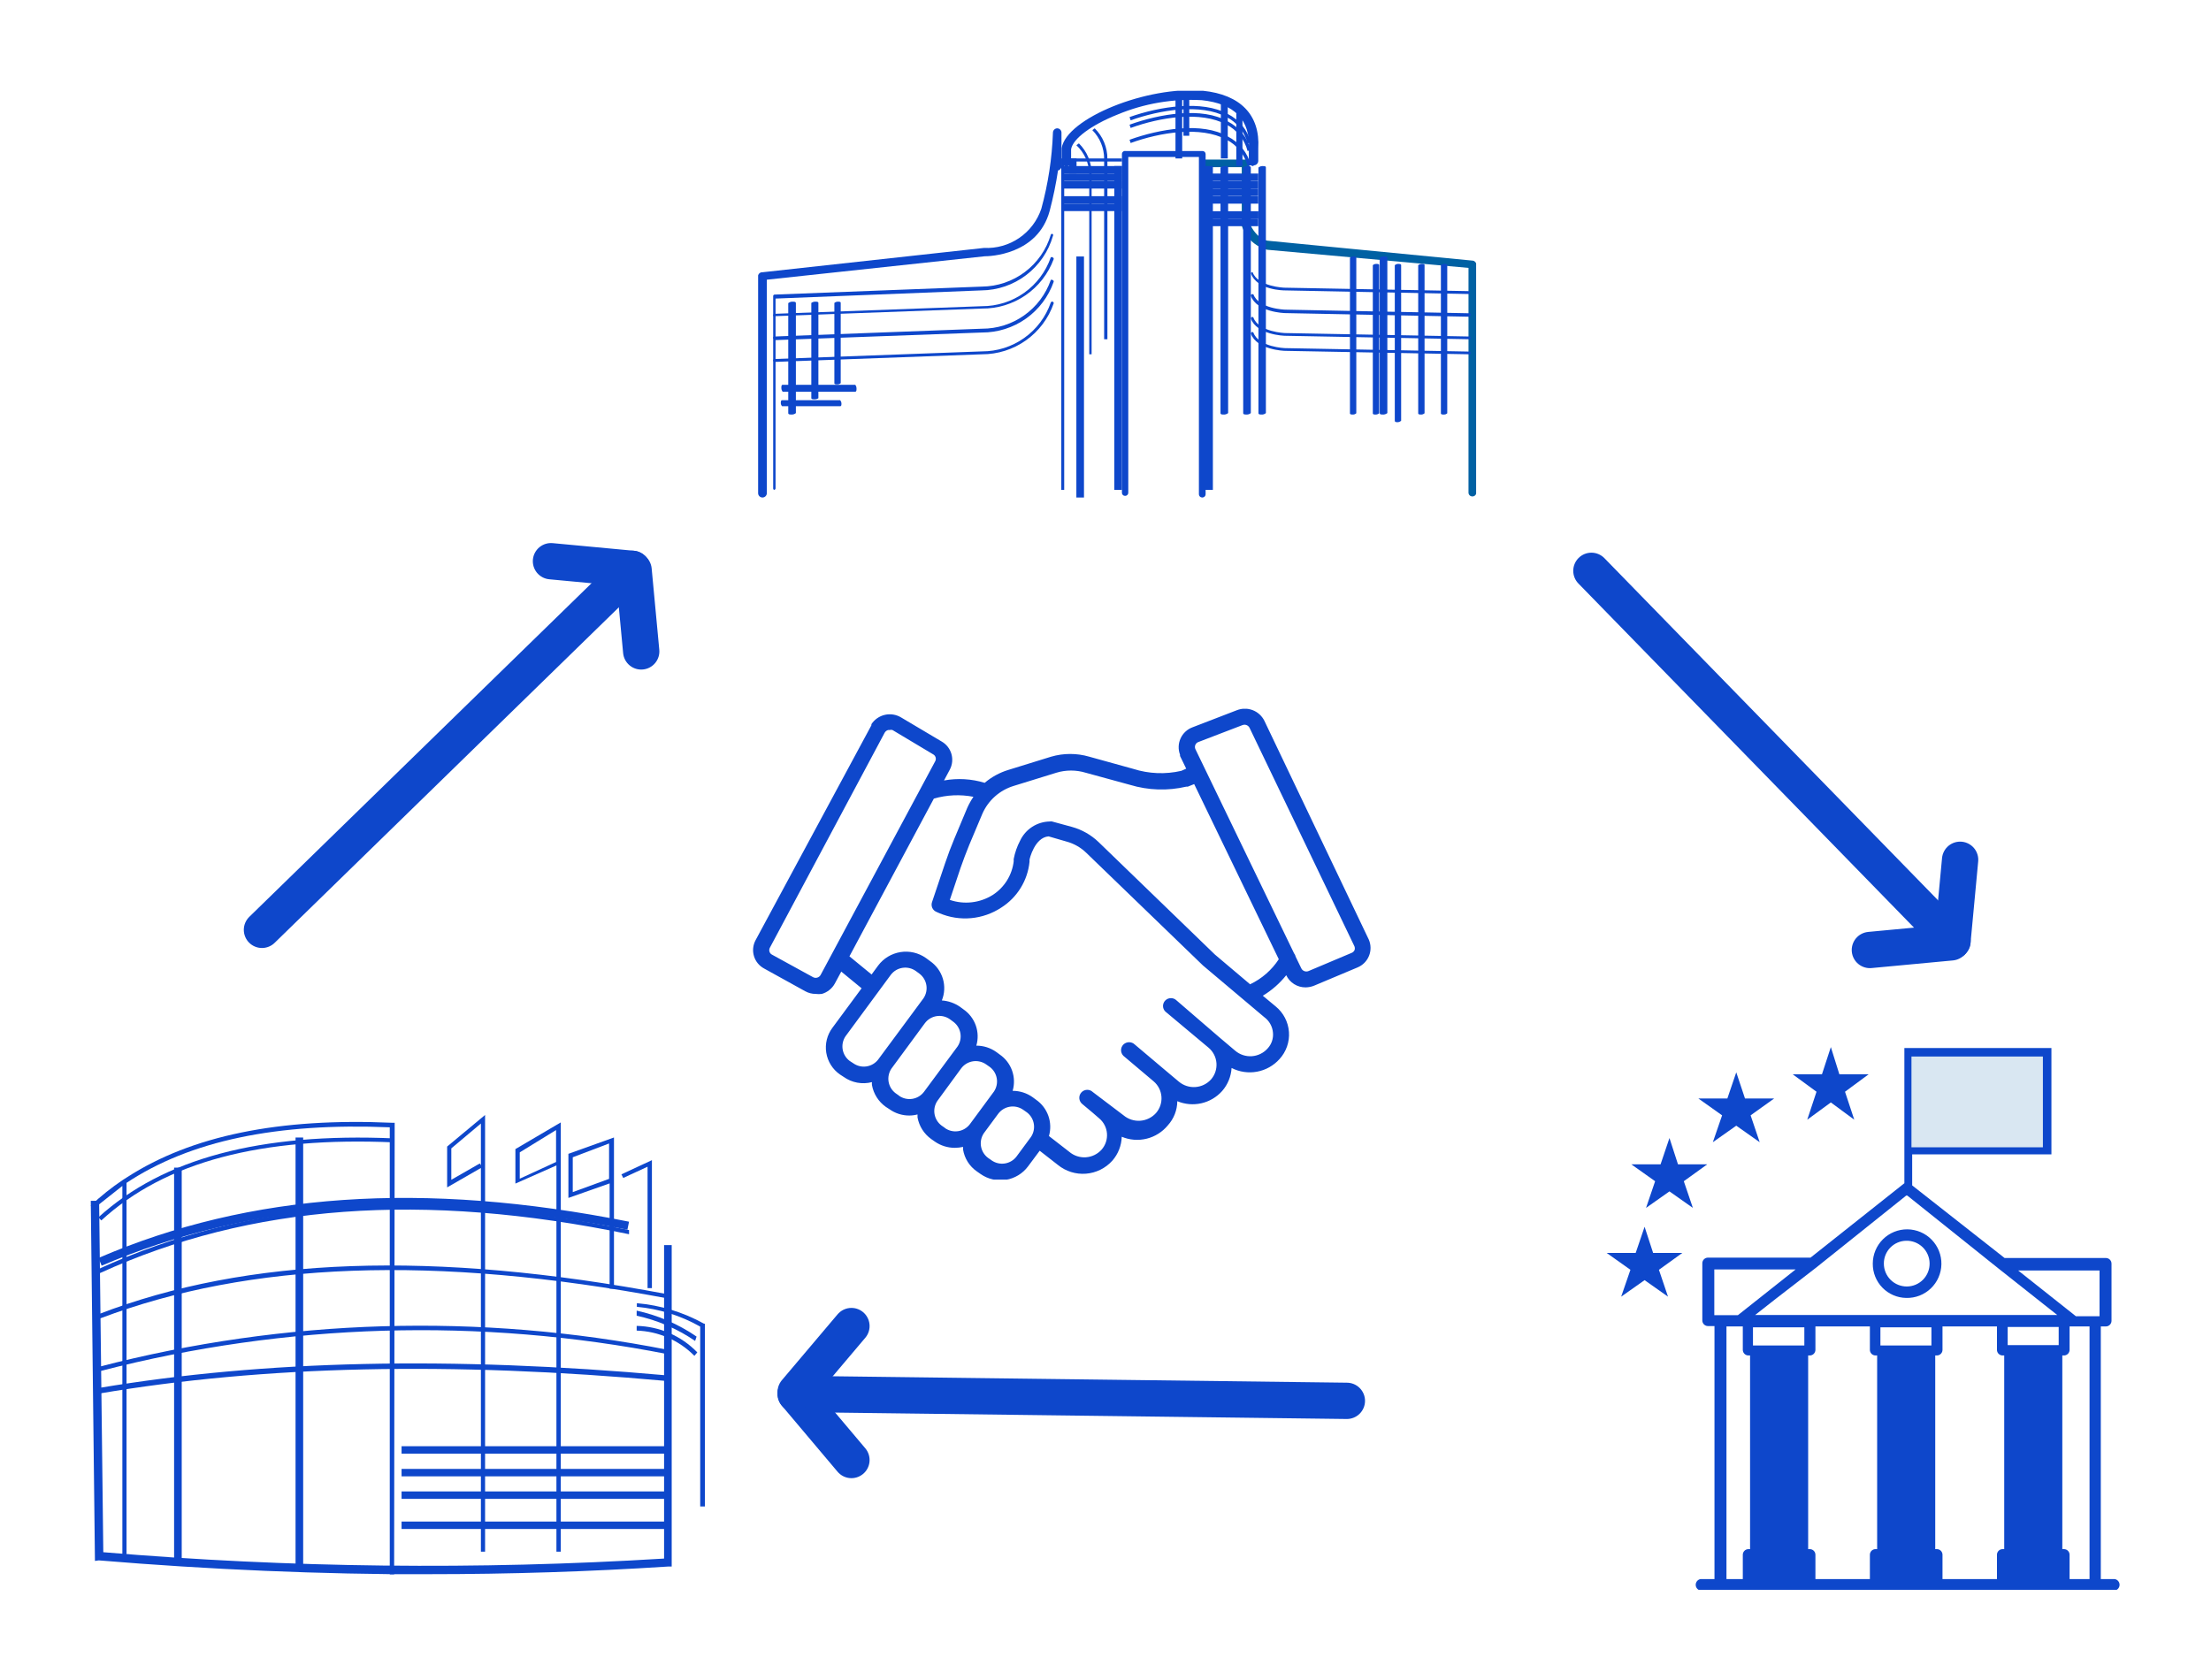<svg xmlns="http://www.w3.org/2000/svg" xmlns:xlink="http://www.w3.org/1999/xlink" viewBox="0 0 121.79 92.58"><defs><style>.cls-1,.cls-2,.cls-92{fill:none;}.cls-2{clip-rule:evenodd;}.cls-3{clip-path:url(#clip-path);}.cls-4{isolation:isolate;}.cls-5{clip-path:url(#clip-path-2);}.cls-6{clip-path:url(#clip-path-3);}.cls-7{fill:#0061a3;}.cls-8{clip-path:url(#clip-path-5);}.cls-9{clip-path:url(#clip-path-6);}.cls-10{fill:#0e47cb;}.cls-11{clip-path:url(#clip-path-7);}.cls-12{clip-path:url(#clip-path-9);}.cls-13{clip-path:url(#clip-path-10);}.cls-14{clip-path:url(#clip-path-11);}.cls-15{clip-path:url(#clip-path-12);}.cls-16{clip-path:url(#clip-path-13);}.cls-17{clip-path:url(#clip-path-14);}.cls-18{clip-path:url(#clip-path-15);}.cls-19{clip-path:url(#clip-path-16);}.cls-20{clip-path:url(#clip-path-18);}.cls-21{clip-path:url(#clip-path-20);}.cls-22{clip-path:url(#clip-path-22);}.cls-23{clip-path:url(#clip-path-24);}.cls-24{clip-path:url(#clip-path-26);}.cls-25{clip-path:url(#clip-path-28);}.cls-26{clip-path:url(#clip-path-30);}.cls-27{clip-path:url(#clip-path-32);}.cls-28{clip-path:url(#clip-path-34);}.cls-29{clip-path:url(#clip-path-36);}.cls-30{clip-path:url(#clip-path-38);}.cls-31{clip-path:url(#clip-path-40);}.cls-32{clip-path:url(#clip-path-41);}.cls-33{clip-path:url(#clip-path-42);}.cls-34{clip-path:url(#clip-path-43);}.cls-35{clip-path:url(#clip-path-44);}.cls-36{clip-path:url(#clip-path-45);}.cls-37{clip-path:url(#clip-path-46);}.cls-38{clip-path:url(#clip-path-47);}.cls-39{clip-path:url(#clip-path-48);}.cls-40{clip-path:url(#clip-path-49);}.cls-41{clip-path:url(#clip-path-50);}.cls-42{clip-path:url(#clip-path-51);}.cls-43{clip-path:url(#clip-path-53);}.cls-44{clip-path:url(#clip-path-54);}.cls-45{clip-path:url(#clip-path-56);}.cls-46{clip-path:url(#clip-path-58);}.cls-47{clip-path:url(#clip-path-60);}.cls-48{clip-path:url(#clip-path-62);}.cls-49{clip-path:url(#clip-path-64);}.cls-50{clip-path:url(#clip-path-66);}.cls-51{clip-path:url(#clip-path-68);}.cls-52{clip-path:url(#clip-path-70);}.cls-53{clip-path:url(#clip-path-72);}.cls-54{clip-path:url(#clip-path-74);}.cls-55{clip-path:url(#clip-path-76);}.cls-56{clip-path:url(#clip-path-78);}.cls-57{clip-path:url(#clip-path-80);}.cls-58{clip-path:url(#clip-path-82);}.cls-59{clip-path:url(#clip-path-83);}.cls-60{clip-path:url(#clip-path-84);}.cls-61{clip-path:url(#clip-path-85);}.cls-62{clip-path:url(#clip-path-86);}.cls-63{clip-path:url(#clip-path-88);}.cls-64{clip-path:url(#clip-path-90);}.cls-65{clip-path:url(#clip-path-92);}.cls-66{clip-path:url(#clip-path-94);}.cls-67{clip-path:url(#clip-path-96);}.cls-68{clip-path:url(#clip-path-98);}.cls-69{clip-path:url(#clip-path-99);}.cls-70{clip-path:url(#clip-path-100);}.cls-71{clip-path:url(#clip-path-102);}.cls-72{clip-path:url(#clip-path-104);}.cls-73{clip-path:url(#clip-path-105);}.cls-74{clip-path:url(#clip-path-106);}.cls-75{clip-path:url(#clip-path-107);}.cls-76{clip-path:url(#clip-path-108);}.cls-77{clip-path:url(#clip-path-109);}.cls-78{clip-path:url(#clip-path-110);}.cls-79{clip-path:url(#clip-path-111);}.cls-80{clip-path:url(#clip-path-113);}.cls-81{clip-path:url(#clip-path-115);}.cls-82{clip-path:url(#clip-path-117);}.cls-83{clip-path:url(#clip-path-119);}.cls-84{clip-path:url(#clip-path-121);}.cls-85{clip-path:url(#clip-path-123);}.cls-86{clip-path:url(#clip-path-125);}.cls-87{clip-path:url(#clip-path-126);}.cls-88{clip-path:url(#clip-path-128);}.cls-89{clip-path:url(#clip-path-129);}.cls-90{clip-path:url(#clip-path-130);}.cls-91{clip-path:url(#clip-path-131);}.cls-92{stroke:#0e47cb;stroke-linecap:round;stroke-linejoin:round;stroke-width:2px;}.cls-93{clip-path:url(#clip-path-132);}.cls-94{fill:#d9e7f2;}.cls-95{clip-path:url(#clip-path-133);}.cls-96{clip-path:url(#clip-path-135);}.cls-97{clip-path:url(#clip-path-136);}.cls-98{clip-path:url(#clip-path-137);}.cls-99{clip-path:url(#clip-path-139);}.cls-100{clip-path:url(#clip-path-141);}.cls-101{clip-path:url(#clip-path-143);}.cls-102{clip-path:url(#clip-path-145);}.cls-103{clip-path:url(#clip-path-147);}.cls-104{clip-path:url(#clip-path-149);}.cls-105{clip-path:url(#clip-path-151);}</style><clipPath id="clip-path" transform="translate(5 5)"><rect class="cls-1" x="61.1" y="3.79" width="15.21" height="18.57"/></clipPath><clipPath id="clip-path-2" transform="translate(5 5)"><rect class="cls-1" x="60.87" y="3" width="16" height="20"/></clipPath><clipPath id="clip-path-3" transform="translate(5 5)"><path class="cls-2" d="M76.1,22.35a.21.21,0,0,1-.21-.21V9.76l-11.09-1a2,2,0,0,1-1.4-1.33.24.24,0,0,1,0-.08V4.21H61.32A.22.22,0,0,1,61.1,4a.21.21,0,0,1,.22-.21H63.6a.21.21,0,0,1,.21.21V7.26c.4.92,1,1,1,1L76.12,9.36a.22.22,0,0,1,.2.21V22.14a.21.21,0,0,1-.22.21"/></clipPath><clipPath id="clip-path-5" transform="translate(5 5)"><polygon class="cls-2" points="53.62 21.99 53.46 21.99 53.46 3.73 56.8 3.73 56.8 3.9 53.62 3.9 53.62 21.99"/></clipPath><clipPath id="clip-path-6" transform="translate(5 5)"><rect class="cls-1" x="-778.13" y="-3017" width="1440" height="4981"/></clipPath><clipPath id="clip-path-7" transform="translate(5 5)"><path class="cls-2" d="M61.22,22.41a.18.18,0,0,1-.18-.17V3.65H57.15v18.5a.17.17,0,0,1-.17.17.17.17,0,0,1-.18-.17V3.49A.17.17,0,0,1,57,3.32h4.24a.17.17,0,0,1,.17.17V22.24a.18.18,0,0,1-.17.17"/></clipPath><clipPath id="clip-path-9" transform="translate(5 5)"><rect class="cls-1" x="36.75" width="39.26" height="22.41"/></clipPath><clipPath id="clip-path-10" transform="translate(5 5)"><rect class="cls-1" x="35.87" y="-1" width="41" height="24"/></clipPath><clipPath id="clip-path-11" transform="translate(5 5)"><rect class="cls-1" x="56.38" y="4.15" width="0.42" height="17.84"/></clipPath><clipPath id="clip-path-12" transform="translate(5 5)"><rect class="cls-1" x="54.29" y="9.13" width="0.42" height="13.69"/></clipPath><clipPath id="clip-path-13" transform="translate(5 5)"><rect class="cls-1" x="61.39" y="4.15" width="0.42" height="17.84"/></clipPath><clipPath id="clip-path-14" transform="translate(5 5)"><path class="cls-2" d="M62.44,17.84c-.12,0-.21,0-.21-.08V4.23s.09-.08.21-.08.21,0,.21.08V17.76s-.1.08-.21.08"/></clipPath><clipPath id="clip-path-15" transform="translate(5 5)"><rect class="cls-1" x="35.87" width="41" height="23"/></clipPath><clipPath id="clip-path-16" transform="translate(5 5)"><path class="cls-2" d="M63.69,17.84c-.11,0-.21,0-.21-.08V4.23s.1-.08.21-.08.21,0,.21.08V17.76s-.09.08-.21.08"/></clipPath><clipPath id="clip-path-18" transform="translate(5 5)"><path class="cls-2" d="M64.53,17.84c-.12,0-.21,0-.21-.08V4.23s.09-.08.21-.08.2,0,.2.08V17.76s-.09.08-.2.08"/></clipPath><clipPath id="clip-path-20" transform="translate(5 5)"><path class="cls-2" d="M74.55,17.84c-.1,0-.18,0-.18-.07V9.61s.08-.07.18-.07.17,0,.17.07v8.16s-.07.07-.17.07"/></clipPath><clipPath id="clip-path-22" transform="translate(5 5)"><path class="cls-2" d="M73.3,17.84c-.1,0-.18,0-.18-.07V9.61s.08-.07.18-.07.17,0,.17.07v8.16s-.08.07-.17.07"/></clipPath><clipPath id="clip-path-24" transform="translate(5 5)"><path class="cls-2" d="M72,18.26c-.09,0-.17,0-.17-.08V9.61s.08-.07.17-.07.18,0,.18.07v8.57s-.08.08-.18.08"/></clipPath><clipPath id="clip-path-26" transform="translate(5 5)"><path class="cls-2" d="M70.79,17.84c-.1,0-.17,0-.17-.07V9.61s.07-.07.17-.07.18,0,.18.07v8.16s-.08.07-.18.07"/></clipPath><clipPath id="clip-path-28" transform="translate(5 5)"><path class="cls-2" d="M69.54,17.84c-.1,0-.18,0-.18-.07V9.2s.08-.07.18-.07.17,0,.17.07v8.57s-.08.07-.17.07"/></clipPath><clipPath id="clip-path-30" transform="translate(5 5)"><path class="cls-2" d="M71.21,17.84c-.12,0-.21,0-.21-.08V9.21s.09-.08.21-.08.21,0,.21.08v8.55s-.1.08-.21.08"/></clipPath><clipPath id="clip-path-32" transform="translate(5 5)"><path class="cls-2" d="M75.94,11.2h0L65.79,11c-.06,0-1.56,0-1.89-.95A.09.09,0,0,1,64,10,.08.08,0,0,1,64,10c.29.8,1.74.85,1.75.85l10.15.19a.08.08,0,0,1,.07.08.07.07,0,0,1-.07.07"/></clipPath><clipPath id="clip-path-34" transform="translate(5 5)"><path class="cls-2" d="M75.94,12.45h0l-10.15-.2c-.06,0-1.56-.05-1.89-.95a.07.07,0,0,1,.05-.09s.07,0,.09,0c.29.81,1.74.85,1.75.85l10.15.2a.07.07,0,0,1,.07.07.07.07,0,0,1-.07.08"/></clipPath><clipPath id="clip-path-36" transform="translate(5 5)"><path class="cls-2" d="M75.94,13.69h0L65.79,13.5c-.06,0-1.56-.05-1.89-.95a.08.08,0,0,1,.14-.06c.29.81,1.74.86,1.75.86l10.15.19a.08.08,0,0,1,.07.08.07.07,0,0,1-.07.07"/></clipPath><clipPath id="clip-path-38" transform="translate(5 5)"><path class="cls-2" d="M75.94,14.52h0l-10.15-.19c-.06,0-1.56-.05-1.89-.95a.08.08,0,0,1,.14-.06c.29.81,1.74.86,1.75.86l10.15.19a.08.08,0,0,1,.07.08.07.07,0,0,1-.07.07"/></clipPath><clipPath id="clip-path-40" transform="translate(5 5)"><rect class="cls-1" x="61.39" y="4.56" width="2.92" height="0.41"/></clipPath><clipPath id="clip-path-41" transform="translate(5 5)"><rect class="cls-1" x="61.39" y="4.98" width="2.92" height="0.41"/></clipPath><clipPath id="clip-path-42" transform="translate(5 5)"><rect class="cls-1" x="61.39" y="5.39" width="2.92" height="0.41"/></clipPath><clipPath id="clip-path-43" transform="translate(5 5)"><rect class="cls-1" x="61.39" y="5.81" width="2.92" height="0.41"/></clipPath><clipPath id="clip-path-44" transform="translate(5 5)"><rect class="cls-1" x="61.39" y="6.64" width="2.92" height="0.41"/></clipPath><clipPath id="clip-path-45" transform="translate(5 5)"><rect class="cls-1" x="61.39" y="7.05" width="2.92" height="0.41"/></clipPath><clipPath id="clip-path-46" transform="translate(5 5)"><rect class="cls-1" x="53.46" y="4.15" width="3.34" height="0.41"/></clipPath><clipPath id="clip-path-47" transform="translate(5 5)"><rect class="cls-1" x="53.46" y="4.56" width="3.34" height="0.41"/></clipPath><clipPath id="clip-path-48" transform="translate(5 5)"><rect class="cls-1" x="53.46" y="4.98" width="3.34" height="0.41"/></clipPath><clipPath id="clip-path-49" transform="translate(5 5)"><rect class="cls-1" x="53.46" y="5.81" width="3.34" height="0.41"/></clipPath><clipPath id="clip-path-50" transform="translate(5 5)"><rect class="cls-1" x="53.46" y="6.22" width="3.34" height="0.41"/></clipPath><clipPath id="clip-path-51" transform="translate(5 5)"><path class="cls-2" d="M64.05,4.15a.25.25,0,0,1-.26-.24V3.2C63.88,1.6,63,.71,61.2.52a10.52,10.52,0,0,0-4.64.79C55.11,1.89,54.1,2.64,54,3.22v.69a.26.26,0,0,1-.52,0V3.16C53.75,1.51,58.2-.28,61.26,0c2.07.21,3.16,1.34,3.05,3.17v.7a.25.25,0,0,1-.26.24"/></clipPath><clipPath id="clip-path-53" transform="translate(5 5)"><rect class="cls-1" x="53.88" y="3.73" width="0.42" height="0.83"/></clipPath><clipPath id="clip-path-54" transform="translate(5 5)"><path class="cls-2" d="M63.72,2.9a2.25,2.25,0,0,0-1.17-1.46c-1.41-.75-3.65-.39-5.27.19l-.06-.18c1.66-.59,4-.95,5.41-.17A2.44,2.44,0,0,1,63.9,2.85Z"/></clipPath><clipPath id="clip-path-56" transform="translate(5 5)"><path class="cls-2" d="M63.72,3.32a2.25,2.25,0,0,0-1.17-1.46c-1.41-.76-3.65-.4-5.27.19l-.06-.18c1.66-.6,4-1,5.41-.18A2.48,2.48,0,0,1,63.9,3.27Z"/></clipPath><clipPath id="clip-path-58" transform="translate(5 5)"><path class="cls-2" d="M63.72,4.15a2.25,2.25,0,0,0-1.17-1.46c-1.41-.76-3.65-.4-5.27.19l-.06-.18c1.66-.6,4-1,5.41-.18A2.45,2.45,0,0,1,63.9,4.1Z"/></clipPath><clipPath id="clip-path-60" transform="translate(5 5)"><path class="cls-2" d="M37.67,22a.09.09,0,0,1-.08-.08V11.32a.08.08,0,0,1,.08-.09l11.42-.44a4,4,0,0,0,3.79-2.85.07.07,0,0,1,.1-.05A.08.08,0,0,1,53,8a4.14,4.14,0,0,1-3.95,3l-11.33.45V21.91a.09.09,0,0,1-.09.08"/></clipPath><clipPath id="clip-path-62" transform="translate(5 5)"><path class="cls-2" d="M37.67,12.45a.09.09,0,0,1-.08-.08.08.08,0,0,1,.08-.08l11.42-.42a4,4,0,0,0,3.79-2.69.08.08,0,0,1,.1,0,.08.08,0,0,1,.06.1A4.17,4.17,0,0,1,49.09,12l-11.42.42h0"/></clipPath><clipPath id="clip-path-64" transform="translate(5 5)"><path class="cls-2" d="M37.67,13.69a.08.08,0,0,1-.08-.07.07.07,0,0,1,.08-.08l11.42-.43a4,4,0,0,0,3.79-2.68.07.07,0,0,1,.1,0,.08.08,0,0,1,.06.1,4.17,4.17,0,0,1-3.95,2.79l-11.42.42h0"/></clipPath><clipPath id="clip-path-66" transform="translate(5 5)"><path class="cls-2" d="M37.67,14.94a.09.09,0,0,1-.08-.08.08.08,0,0,1,.08-.08l11.42-.42a4,4,0,0,0,3.79-2.69.08.08,0,0,1,.1-.05.08.08,0,0,1,.06.1,4.17,4.17,0,0,1-3.95,2.8l-11.42.42h0"/></clipPath><clipPath id="clip-path-68" transform="translate(5 5)"><path class="cls-2" d="M39.89,17c-.11,0-.2,0-.2-.07V11.69s.09-.07.2-.07.19,0,.19.07v5.25S40,17,39.89,17"/></clipPath><clipPath id="clip-path-70" transform="translate(5 5)"><path class="cls-2" d="M38.63,17.84c-.11,0-.21,0-.21-.08V11.7s.1-.08.21-.08.21,0,.21.08v6.06s-.09.08-.21.08"/></clipPath><clipPath id="clip-path-72" transform="translate(5 5)"><path class="cls-2" d="M41.14,16.18c-.1,0-.18,0-.18-.07V11.69s.08-.07.18-.07.17,0,.17.07v4.42s-.08.07-.17.07"/></clipPath><clipPath id="clip-path-74" transform="translate(5 5)"><path class="cls-2" d="M42.11,16.58h-4s-.07-.09-.07-.19,0-.19.07-.19h4s.07.08.07.19,0,.19-.07.19"/></clipPath><clipPath id="clip-path-76" transform="translate(5 5)"><path class="cls-2" d="M41.28,17.38h-3.2s-.07-.07-.07-.16,0-.17.07-.17h3.2s.07.08.07.17,0,.16-.07.16"/></clipPath><clipPath id="clip-path-78" transform="translate(5 5)"><path class="cls-2" d="M56,13.69h-.18V3.75a2.24,2.24,0,0,0-.65-1.58l.13-.1A2.35,2.35,0,0,1,56,3.75Z"/></clipPath><clipPath id="clip-path-80" transform="translate(5 5)"><path class="cls-2" d="M55.13,14.52H55V4.58A2.23,2.23,0,0,0,54.29,3l.14-.1a2.35,2.35,0,0,1,.7,1.68Z"/></clipPath><clipPath id="clip-path-82" transform="translate(5 5)"><rect class="cls-1" x="62.25" y="0.41" width="0.38" height="3.32"/></clipPath><clipPath id="clip-path-83" transform="translate(5 5)"><rect class="cls-1" x="60.19" y="0.41" width="0.32" height="2.07"/></clipPath><clipPath id="clip-path-84" transform="translate(5 5)"><rect class="cls-1" x="59.75" y="0.41" width="0.37" height="3.32"/></clipPath><clipPath id="clip-path-85" transform="translate(5 5)"><rect class="cls-1" x="63.1" y="1.24" width="0.34" height="2.9"/></clipPath><clipPath id="clip-path-86" transform="translate(5 5)"><path class="cls-2" d="M37,22.41a.24.24,0,0,1-.24-.24v-12A.23.23,0,0,1,37,10L49.2,8.66h0A3.17,3.17,0,0,0,52.36,6.5,18.41,18.41,0,0,0,53,2.31a.24.24,0,0,1,.24-.24.24.24,0,0,1,.23.22h0V4.16a.23.23,0,0,1-.19.23,21.22,21.22,0,0,1-.46,2.23c-.66,2.44-3.34,2.5-3.58,2.5l-12,1.29V22.17a.24.24,0,0,1-.23.24"/></clipPath><clipPath id="clip-path-88" transform="translate(5 5)"><path class="cls-2" d="M.6,64.73l-.18-.42c8.33-3.6,17.9-4.26,29.23-2l-.09.44c-11.24-2.21-20.71-1.56-29,2"/></clipPath><clipPath id="clip-path-90" transform="translate(5 5)"><path class="cls-2" d="M.51,65.14l-.09-.22c8.33-3.81,17.9-4.51,29.23-2.15l0,.23C18.32,60.65,8.8,61.35.51,65.14"/></clipPath><clipPath id="clip-path-92" transform="translate(5 5)"><path class="cls-2" d="M.58,62.24l-.16-.17C4,58.82,9.34,57.4,16.71,57.72v.22C9.39,57.62,4.12,59,.58,62.24"/></clipPath><clipPath id="clip-path-94" transform="translate(5 5)"><path class="cls-2" d="M.5,67.63l-.08-.22c8.22-3.17,18.46-3.53,31.32-1.11l0,.23c-12.82-2.41-23-2-31.2,1.1"/></clipPath><clipPath id="clip-path-96" transform="translate(5 5)"><path class="cls-2" d="M.47,70.53l0-.23a70.44,70.44,0,0,1,31.32-.93l0,.24a70.48,70.48,0,0,0-31.23.92"/></clipPath><clipPath id="clip-path-98" transform="translate(5 5)"><rect class="cls-1" y="61.15" width="32.04" height="20.58"/></clipPath><clipPath id="clip-path-99" transform="translate(5 5)"><rect class="cls-1" x="-0.13" y="61" width="33" height="21"/></clipPath><clipPath id="clip-path-100" transform="translate(5 5)"><path class="cls-2" d="M18.66,81.74c-6,0-12.1-.26-18.22-.77L.23,81,0,61.16H.46L.69,80.52a213,213,0,0,0,30.89.35V63.6H32V81.31h-.21c-4.33.28-8.73.42-13.17.42"/></clipPath><clipPath id="clip-path-102" transform="translate(5 5)"><path class="cls-2" d="M.45,71.78l0-.31c9.11-1.53,19.36-1.76,31.32-.69v.31C19.78,70,9.54,70.24.45,71.78"/></clipPath><clipPath id="clip-path-104" transform="translate(5 5)"><rect class="cls-1" y="56.43" width="33.83" height="25.31"/></clipPath><clipPath id="clip-path-105" transform="translate(5 5)"><rect class="cls-1" x="-0.13" y="56" width="34" height="26"/></clipPath><clipPath id="clip-path-106" transform="translate(5 5)"><rect class="cls-1" x="11.28" y="57.67" width="0.42" height="23.65"/></clipPath><clipPath id="clip-path-107" transform="translate(5 5)"><rect class="cls-1" x="17.12" y="74.68" width="14.62" height="0.41"/></clipPath><clipPath id="clip-path-108" transform="translate(5 5)"><rect class="cls-1" x="17.12" y="75.93" width="14.62" height="0.41"/></clipPath><clipPath id="clip-path-109" transform="translate(5 5)"><rect class="cls-1" x="17.12" y="77.17" width="14.62" height="0.41"/></clipPath><clipPath id="clip-path-110" transform="translate(5 5)"><rect class="cls-1" x="17.12" y="78.83" width="14.62" height="0.41"/></clipPath><clipPath id="clip-path-111" transform="translate(5 5)"><path class="cls-2" d="M21.72,80.49h-.23V59.35l-1.86,1.07V58.17l2.09-1.74ZM19.86,58.27V60l1.57-.9.06.1v-2.3Z"/></clipPath><clipPath id="clip-path-113" transform="translate(5 5)"><path class="cls-2" d="M25.89,80.49h-.24V59.21l-2.26,1V58.31l2.5-1.47Zm-2.26-22v1.45l2-.92,0,.06V57.26Z"/></clipPath><clipPath id="clip-path-115" transform="translate(5 5)"><path class="cls-2" d="M28.82,66h-.24v-5.8L26.31,61V58.57l2.51-.9Zm-2.27-7.24v1.92l2-.73V58Z"/></clipPath><clipPath id="clip-path-117" transform="translate(5 5)"><polygon class="cls-2" points="30.91 65.97 30.67 65.97 30.67 59.28 29.33 59.9 29.23 59.7 30.91 58.92 30.91 65.97"/></clipPath><clipPath id="clip-path-119" transform="translate(5 5)"><path class="cls-2" d="M33.29,68.88a9.09,9.09,0,0,0-3.22-1.39l0-.28a9.36,9.36,0,0,1,3.3,1.43Z"/></clipPath><clipPath id="clip-path-121" transform="translate(5 5)"><path class="cls-2" d="M33.25,69.7a4.67,4.67,0,0,0-3.18-1.39v-.26a4.8,4.8,0,0,1,3.34,1.46Z"/></clipPath><clipPath id="clip-path-123" transform="translate(5 5)"><path class="cls-2" d="M33.83,78h-.26V68.09A8.66,8.66,0,0,0,30.08,67V66.8a9.24,9.24,0,0,1,3.7,1.13l.06,0Z"/></clipPath><clipPath id="clip-path-125" transform="translate(5 5)"><rect class="cls-1" x="4.59" y="59.33" width="0.42" height="21.58"/></clipPath><clipPath id="clip-path-126" transform="translate(5 5)"><path class="cls-2" d="M16.71,81.74h-.24V57.11c-6.23-.26-11,.74-14.5,3.06V80.64H1.74V60.34L.16,61.59,0,61.42A13.55,13.55,0,0,1,1.78,60L2,59.86v0c3.55-2.29,8.37-3.28,14.62-3h.12Z"/></clipPath><clipPath id="clip-path-128" transform="translate(5 5)"><rect class="cls-1" x="36.48" y="34.05" width="34.05" height="25.94"/></clipPath><clipPath id="clip-path-129" transform="translate(5 5)"><rect class="cls-1" x="35.87" y="33" width="35" height="28"/></clipPath><clipPath id="clip-path-130" transform="translate(5 5)"><path class="cls-2" d="M64.65,34.72a1.2,1.2,0,0,0-1.52-.59l-2.44.94A1.17,1.17,0,0,0,60,36.58l0,.07.34.7-.27.12a5,5,0,0,1-2.65-.11L55,36.69a3.75,3.75,0,0,0-2.1,0l-2.36.73a3.67,3.67,0,0,0-1.3.71A4.77,4.77,0,0,0,47,38l.32-.6a1.16,1.16,0,0,0-.44-1.54l-2.24-1.33A1.21,1.21,0,0,0,43,34.9l0,.06L36.62,46.8a1.15,1.15,0,0,0,.47,1.56l2.26,1.25a1.17,1.17,0,0,0,.58.15,1.27,1.27,0,0,0,.34,0,1.19,1.19,0,0,0,.72-.58l.35-.65,1.12.92-1.61,2.18a1.81,1.81,0,0,0,.42,2.57h0l.2.13a1.87,1.87,0,0,0,1.56.29.86.86,0,0,0,0,.16,1.88,1.88,0,0,0,.76,1.2l.2.13a1.87,1.87,0,0,0,1.1.35,1.74,1.74,0,0,0,.45-.06c0,.06,0,.11,0,.16a1.88,1.88,0,0,0,.76,1.2l.2.14a1.93,1.93,0,0,0,1.09.34,2.31,2.31,0,0,0,.46-.05c0,.05,0,.1,0,.15a1.82,1.82,0,0,0,.76,1.2l.2.14a1.9,1.9,0,0,0,2.62-.42l.64-.86,1,.78a2.18,2.18,0,0,0,3-.23,2.1,2.1,0,0,0,.52-1.32A2.19,2.19,0,0,0,59.33,57a2,2,0,0,0,.52-1.33,2.18,2.18,0,0,0,2.47-.56,2.12,2.12,0,0,0,.52-1.27,2.2,2.2,0,0,0,2.64-.49l0,0a2,2,0,0,0-.21-2.9h0l-.71-.59a4.82,4.82,0,0,0,1.29-1.13v0a1.17,1.17,0,0,0,1.07.67,1.29,1.29,0,0,0,.48-.1l2.38-1a1.16,1.16,0,0,0,.62-1.53l0,0Zm-24.45,14a.31.31,0,0,1-.41.12h0L37.53,47.6a.28.28,0,0,1-.12-.39l6.32-11.84a.32.32,0,0,1,.19-.15H44a.29.29,0,0,1,.16,0l2.24,1.34a.28.28,0,0,1,.11.39ZM42,53.58l-.2-.13a1,1,0,0,1-.23-1.35h0l2.49-3.38a1,1,0,0,1,1.39-.22l.19.14A1,1,0,0,1,45.87,50h0l-.65.88h0l-1.85,2.5A1,1,0,0,1,42,53.58Zm2.53,1.79-.2-.14a1,1,0,0,1-.23-1.35h0l1.84-2.5a1,1,0,0,1,1.39-.22l.19.14a1,1,0,0,1,.23,1.35h0L45.9,55.15A1,1,0,0,1,44.52,55.37Zm2.53,1.78-.2-.14a1,1,0,0,1-.23-1.35h0l1.31-1.79a1,1,0,0,1,1.39-.22l.2.14a1,1,0,0,1,.22,1.35h0l-1.32,1.79A1,1,0,0,1,47.05,57.15ZM51,58.71a1,1,0,0,1-1.38.22l-.2-.14a1,1,0,0,1-.23-1.35h0l.79-1.07a1,1,0,0,1,1.39-.22l.2.14a1,1,0,0,1,.22,1.35h0ZM65.12,51.9a1.12,1.12,0,0,1-.29.86l0,0a1.28,1.28,0,0,1-1.79.13l-.91-.77h0l-2.32-2,0,0,0,0,0,0a.44.44,0,0,0-.62,0,.43.43,0,0,0,0,.61l0,0,2.39,2a1.23,1.23,0,0,1,.13,1.74h0a1.28,1.28,0,0,1-1.78.12l-.75-.63-1.67-1.41a.45.45,0,0,0-.63,0,.44.44,0,0,0,0,.62h0l1.67,1.41a1.23,1.23,0,0,1,.13,1.74h0a1.29,1.29,0,0,1-1.79.13L55.2,55.17a.44.44,0,1,0-.58.66l.55.46.37.32a1.21,1.21,0,0,1,.14,1.73h0a1.28,1.28,0,0,1-1.78.12h0l-1.12-.87a1.82,1.82,0,0,0-.71-2l-.19-.14a1.89,1.89,0,0,0-1.1-.35,1.81,1.81,0,0,0-.71-2l-.19-.14a1.89,1.89,0,0,0-1.1-.35,1.81,1.81,0,0,0-.71-2l-.19-.14a2,2,0,0,0-1-.35,1.81,1.81,0,0,0-.65-2.17L46,47.78a1.91,1.91,0,0,0-2.63.42l-.36.49-1.22-1L46.44,39a4.63,4.63,0,0,1,2.18-.1,4.09,4.09,0,0,0-.34.61l-.72,1.72c-.18.43-.35.88-.5,1.33l-.72,2.14a.43.43,0,0,0,.24.54l.16.07A3.62,3.62,0,0,0,50.16,45a3.39,3.39,0,0,0,1.55-2.52s0-.07,0-.11.28-1.23,1.05-1.29l1,.29a2.49,2.49,0,0,1,1.07.61l6.43,6.21,0,0,3.38,2.85A1.18,1.18,0,0,1,65.12,51.9Zm-1.26-2.67-1.94-1.64-6.41-6.2a3.44,3.44,0,0,0-1.46-.83l-1.1-.3a.25.25,0,0,0-.12,0h0a1.84,1.84,0,0,0-1.64,1.06,3.63,3.63,0,0,0-.35,1v0a.49.49,0,0,0,0,.12,2.56,2.56,0,0,1-1.16,1.87,2.76,2.76,0,0,1-2.36.27l.59-1.76c.15-.43.31-.85.48-1.27l.72-1.71a2.76,2.76,0,0,1,1.73-1.54l2.36-.73a2.78,2.78,0,0,1,1.59,0l2.45.67a6,6,0,0,0,3.11.1l.08,0,.35-.14,4.66,9.65A3.87,3.87,0,0,1,63.86,49.23Zm5.76-1.9a.29.29,0,0,1-.17.17l-2.37,1a.31.31,0,0,1-.4-.15l-.31-.64a.42.42,0,0,0-.09-.19L60.85,36.28a.29.29,0,0,1,.14-.39h0l2.45-.94a.31.31,0,0,1,.39.15l5.76,12A.31.31,0,0,1,69.62,47.33Z"/></clipPath><clipPath id="clip-path-131" transform="translate(5 5)"><rect class="cls-1" x="35.87" y="34" width="35" height="26"/></clipPath><clipPath id="clip-path-132" transform="translate(5 5)"><rect class="cls-1" x="99.93" y="53.07" width="7.84" height="5.3"/></clipPath><clipPath id="clip-path-133" transform="translate(5 5)"><path class="cls-2" d="M100,66.51a1.89,1.89,0,1,0-1.84-1.89A1.87,1.87,0,0,0,100,66.51m0-3.15a1.26,1.26,0,1,1-1.23,1.26A1.25,1.25,0,0,1,100,63.36"/></clipPath><clipPath id="clip-path-135" transform="translate(5 5)"><rect class="cls-1" x="88.36" y="52.74" width="23.43" height="29.85"/></clipPath><clipPath id="clip-path-136" transform="translate(5 5)"><rect class="cls-1" x="87.87" y="52" width="24" height="31"/></clipPath><clipPath id="clip-path-137" transform="translate(5 5)"><path class="cls-2" d="M111.49,82h-.77V68.08H111a.31.31,0,0,0,.31-.31V64.62a.31.31,0,0,0-.31-.31h-5.58l-5.09-4V58.6H108V52.74h-8.1v7.45l0,0-5.17,4.1H89.08a.31.31,0,0,0-.31.31v3.15a.31.31,0,0,0,.31.31h.36V82h-.77a.32.32,0,0,0,0,.63h22.82a.32.32,0,0,0,0-.63Zm-11.2-25.79v-3h7.24v5h-7.24ZM98,68.08v1.29a.31.31,0,0,0,.31.31h.09V80.35h-.09a.31.31,0,0,0-.31.32V82H95V80.67a.31.31,0,0,0-.31-.32h-.09V69.68h.09a.31.31,0,0,0,.31-.31V68.08Zm7,0v1.29a.31.31,0,0,0,.31.31h.09V80.35h-.09a.31.31,0,0,0-.31.32V82h-3V80.67a.31.31,0,0,0-.31-.32h-.09V69.68h.09a.31.31,0,0,0,.31-.31V68.08ZM105.59,82h2.81V81h-2.81Zm2.81-12.89h-2.81v-1h2.81ZM106,80.35h2V69.68h-2Zm-7,0h2V69.68H99ZM98.58,82h2.81V81H98.58Zm2.81-13.87v1H98.58v-1Zm-7,0v1H91.56v-1ZM92,80.35h2V69.68H92Zm-.4,1.6h2.82V81H91.56ZM109,82V80.67a.31.31,0,0,0-.31-.32h-.09V69.68h.09a.31.31,0,0,0,.31-.31V68.08h1.1V82Zm1.65-17v2.52h-1.3l-3.18-2.52ZM95,64.87h0l5-4h.06l5,4h0l3.26,2.58H91.68l1.16-.91Zm-5.57,2.59V64.94h4.48l-3.18,2.52h-1.3Zm.67.62H91v1.29a.31.31,0,0,0,.31.31h.09V80.35h-.09a.31.31,0,0,0-.31.32V82h-.9Z"/></clipPath><clipPath id="clip-path-139" transform="translate(5 5)"><path class="cls-2" d="M106.83,71.05a.31.31,0,0,0-.31.32v1.25a.31.31,0,1,0,.61,0V71.37a.31.31,0,0,0-.3-.32"/></clipPath><clipPath id="clip-path-141" transform="translate(5 5)"><path class="cls-2" d="M106.83,73.59a.31.31,0,0,0-.31.31v1.28a.31.31,0,1,0,.61,0V73.9a.31.31,0,0,0-.3-.31"/></clipPath><clipPath id="clip-path-143" transform="translate(5 5)"><path class="cls-2" d="M106.83,76.15a.31.31,0,0,0-.31.31v1.25a.31.31,0,1,0,.61,0V76.46a.31.31,0,0,0-.3-.31"/></clipPath><clipPath id="clip-path-145" transform="translate(5 5)"><polygon class="cls-2" points="95.85 52.69 95.36 54.19 93.75 54.19 95.06 55.15 94.55 56.69 95.85 55.74 97.14 56.69 96.63 55.15 97.93 54.19 96.32 54.19 95.85 52.69"/></clipPath><clipPath id="clip-path-147" transform="translate(5 5)"><polygon class="cls-2" points="91.12 55.52 92.73 55.52 91.43 56.45 91.93 57.93 90.64 57.02 89.35 57.93 89.86 56.45 88.55 55.52 90.15 55.52 90.64 54.08 91.12 55.52"/></clipPath><clipPath id="clip-path-149" transform="translate(5 5)"><polygon class="cls-2" points="87.43 59.15 89.04 59.15 87.75 60.08 88.25 61.55 86.96 60.64 85.67 61.55 86.17 60.08 84.86 59.15 86.47 59.15 86.96 57.7 87.43 59.15"/></clipPath><clipPath id="clip-path-151" transform="translate(5 5)"><polygon class="cls-2" points="85.1 64.03 83.5 64.03 84.81 64.96 84.3 66.44 85.59 65.53 86.88 66.44 86.38 64.96 87.67 64.03 86.06 64.03 85.59 62.59 85.1 64.03"/></clipPath></defs><g id="Layer_2" data-name="Layer 2"><g id="Layer_1-2" data-name="Layer 1"><g class="cls-3"><g class="cls-4"><g class="cls-5"><g class="cls-6"><g class="cls-5"><rect class="cls-7" x="61.1" y="3.79" width="25.21" height="28.57"/></g></g></g></g></g><g class="cls-8"><g class="cls-9"><rect class="cls-10" x="53.46" y="3.73" width="13.34" height="28.26"/></g></g><g class="cls-11"><g class="cls-9"><rect class="cls-10" x="56.8" y="3.32" width="14.59" height="29.09"/></g></g><g class="cls-12"><g class="cls-4"><g class="cls-13"><g class="cls-14"><rect class="cls-10" x="56.38" y="4.15" width="10.42" height="27.84"/></g><g class="cls-15"><rect class="cls-10" x="54.29" y="9.13" width="10.42" height="23.69"/></g><g class="cls-16"><rect class="cls-10" x="61.39" y="4.15" width="10.42" height="27.84"/></g><g class="cls-17"><g class="cls-18"><rect class="cls-10" x="62.23" y="4.15" width="10.42" height="23.69"/></g></g><g class="cls-19"><g class="cls-18"><rect class="cls-10" x="63.48" y="4.15" width="10.42" height="23.69"/></g></g><g class="cls-20"><g class="cls-18"><rect class="cls-10" x="64.32" y="4.15" width="10.42" height="23.69"/></g></g><g class="cls-21"><g class="cls-18"><rect class="cls-10" x="74.37" y="9.54" width="10.35" height="18.3"/></g></g><g class="cls-22"><g class="cls-18"><rect class="cls-10" x="73.12" y="9.54" width="10.35" height="18.3"/></g></g><g class="cls-23"><g class="cls-18"><rect class="cls-10" x="71.87" y="9.54" width="10.35" height="18.71"/></g></g><g class="cls-24"><g class="cls-18"><rect class="cls-10" x="70.62" y="9.54" width="10.35" height="18.3"/></g></g><g class="cls-25"><g class="cls-18"><rect class="cls-10" x="69.36" y="9.13" width="10.35" height="18.71"/></g></g><g class="cls-26"><g class="cls-18"><rect class="cls-10" x="71" y="9.13" width="10.42" height="18.71"/></g></g><g class="cls-27"><g class="cls-18"><rect class="cls-10" x="63.9" y="9.96" width="22.11" height="11.24"/></g></g><g class="cls-28"><g class="cls-18"><rect class="cls-10" x="63.9" y="11.2" width="22.11" height="11.24"/></g></g><g class="cls-29"><g class="cls-18"><rect class="cls-10" x="63.9" y="12.45" width="22.11" height="11.24"/></g></g><g class="cls-30"><g class="cls-18"><rect class="cls-10" x="63.9" y="13.28" width="22.11" height="11.24"/></g></g><g class="cls-31"><rect class="cls-10" x="61.39" y="4.56" width="12.92" height="10.42"/></g><g class="cls-32"><rect class="cls-10" x="61.39" y="4.98" width="12.92" height="10.42"/></g><g class="cls-33"><rect class="cls-10" x="61.39" y="5.39" width="12.92" height="10.41"/></g><g class="cls-34"><rect class="cls-10" x="61.39" y="5.81" width="12.92" height="10.42"/></g><g class="cls-35"><rect class="cls-10" x="61.39" y="6.64" width="12.92" height="10.41"/><rect class="cls-10" x="61.39" y="6.64" width="12.92" height="10.41"/></g><g class="cls-36"><rect class="cls-10" x="61.39" y="7.05" width="12.92" height="10.42"/></g><g class="cls-37"><rect class="cls-10" x="53.46" y="4.15" width="13.34" height="10.41"/></g><g class="cls-38"><rect class="cls-10" x="53.46" y="4.56" width="13.34" height="10.42"/></g><g class="cls-39"><rect class="cls-10" x="53.46" y="4.98" width="13.34" height="10.42"/></g><g class="cls-40"><rect class="cls-10" x="53.46" y="5.81" width="13.34" height="10.42"/></g><g class="cls-41"><rect class="cls-10" x="53.46" y="6.22" width="13.34" height="10.42"/></g><g class="cls-42"><g class="cls-18"><rect class="cls-10" x="53.46" width="20.86" height="14.15"/></g></g><g class="cls-43"><rect class="cls-10" x="53.88" y="3.73" width="10.42" height="10.83"/></g><g class="cls-44"><g class="cls-18"><rect class="cls-10" x="57.22" y="0.83" width="16.68" height="12.07"/></g></g><g class="cls-45"><g class="cls-18"><rect class="cls-10" x="57.22" y="1.24" width="16.68" height="12.07"/></g></g><g class="cls-46"><g class="cls-18"><rect class="cls-10" x="57.22" y="2.07" width="16.68" height="12.07"/></g></g><g class="cls-47"><g class="cls-18"><rect class="cls-10" x="37.59" y="7.88" width="25.45" height="24.11"/></g></g><g class="cls-48"><g class="cls-18"><rect class="cls-10" x="37.59" y="9.13" width="25.45" height="13.32"/></g></g><g class="cls-49"><g class="cls-18"><rect class="cls-10" x="37.59" y="10.37" width="25.45" height="13.32"/></g></g><g class="cls-50"><g class="cls-18"><rect class="cls-10" x="37.59" y="11.62" width="25.45" height="13.32"/></g></g><g class="cls-51"><g class="cls-18"><rect class="cls-10" x="39.69" y="11.62" width="10.38" height="15.39"/></g></g><g class="cls-52"><g class="cls-18"><rect class="cls-10" x="38.42" y="11.62" width="10.42" height="16.22"/></g></g><g class="cls-53"><g class="cls-18"><rect class="cls-10" x="40.96" y="11.62" width="10.35" height="14.56"/></g></g><g class="cls-54"><g class="cls-18"><rect class="cls-10" x="38.01" y="16.2" width="14.18" height="10.38"/></g></g><g class="cls-55"><g class="cls-18"><rect class="cls-10" x="38.01" y="17.05" width="13.34" height="10.33"/></g></g><g class="cls-56"><g class="cls-18"><rect class="cls-10" x="55.13" y="2.07" width="10.84" height="21.62"/></g></g><g class="cls-57"><g class="cls-18"><rect class="cls-10" x="54.29" y="2.9" width="10.84" height="21.62"/></g></g><g class="cls-58"><rect class="cls-10" x="62.25" y="0.42" width="10.38" height="13.32"/></g><g class="cls-59"><rect class="cls-10" x="60.19" y="0.42" width="10.32" height="12.07"/></g><g class="cls-60"><rect class="cls-10" x="59.75" y="0.42" width="10.37" height="13.32"/></g><g class="cls-61"><rect class="cls-10" x="63.1" y="1.24" width="10.34" height="12.9"/></g><g class="cls-62"><g class="cls-18"><rect class="cls-10" x="36.75" y="2.07" width="26.71" height="30.33"/></g></g></g></g></g><g class="cls-63"><g class="cls-9"><rect class="cls-10" x="0.42" y="60.99" width="39.24" height="13.73"/></g></g><g class="cls-64"><g class="cls-9"><rect class="cls-10" x="0.42" y="61.41" width="39.24" height="13.73"/></g></g><g class="cls-65"><g class="cls-9"><rect class="cls-10" x="0.42" y="57.67" width="26.29" height="14.56"/></g></g><g class="cls-66"><g class="cls-9"><rect class="cls-10" x="0.42" y="64.73" width="41.32" height="12.9"/></g></g><g class="cls-67"><g class="cls-9"><rect class="cls-10" x="0.42" y="68.05" width="41.32" height="12.49"/></g></g><g class="cls-68"><g class="cls-4"><g class="cls-69"><g class="cls-70"><g class="cls-69"><rect class="cls-10" y="61.15" width="42.04" height="30.58"/></g></g></g></g></g><g class="cls-71"><g class="cls-9"><rect class="cls-10" x="0.42" y="70.12" width="41.32" height="11.66"/></g></g><g class="cls-72"><g class="cls-4"><g class="cls-73"><g class="cls-74"><rect class="cls-10" x="11.28" y="57.67" width="10.42" height="33.65"/></g><g class="cls-75"><rect class="cls-10" x="17.12" y="74.68" width="24.62" height="10.42"/></g><g class="cls-76"><rect class="cls-10" x="17.12" y="75.93" width="24.62" height="10.42"/></g><g class="cls-77"><rect class="cls-10" x="17.12" y="77.17" width="24.62" height="10.42"/></g><g class="cls-78"><rect class="cls-10" x="17.12" y="78.83" width="24.62" height="10.41"/></g><g class="cls-79"><g class="cls-73"><rect class="cls-10" x="19.63" y="56.43" width="12.09" height="34.06"/></g></g><g class="cls-80"><g class="cls-73"><rect class="cls-10" x="23.39" y="56.84" width="12.51" height="33.65"/></g></g><g class="cls-81"><g class="cls-73"><rect class="cls-10" x="26.31" y="57.67" width="12.51" height="18.3"/></g></g><g class="cls-82"><g class="cls-73"><rect class="cls-10" x="29.24" y="58.92" width="11.67" height="17.05"/></g></g><g class="cls-83"><g class="cls-73"><rect class="cls-10" x="30.07" y="67.21" width="13.34" height="11.66"/></g></g><g class="cls-84"><g class="cls-73"><rect class="cls-10" x="30.07" y="68.05" width="13.34" height="11.66"/></g></g><g class="cls-85"><g class="cls-73"><rect class="cls-10" x="30.07" y="66.8" width="13.76" height="21.2"/></g></g><g class="cls-86"><rect class="cls-10" x="4.59" y="59.33" width="10.42" height="31.57"/></g><g class="cls-87"><g class="cls-73"><rect class="cls-10" y="56.84" width="26.71" height="34.9"/></g></g></g></g></g><g class="cls-88"><g class="cls-4"><g class="cls-89"><g class="cls-90"><g class="cls-91"><rect class="cls-10" x="36.48" y="34.05" width="44.05" height="35.94"/></g></g></g></g></g><line class="cls-92" x1="87.66" y1="31.45" x2="107.55" y2="51.85"/><line class="cls-92" x1="107.55" y1="51.85" x2="107.97" y2="47.37"/><line class="cls-92" x1="107.48" y1="51.92" x2="103" y2="52.34"/><line class="cls-92" x1="14.43" y1="51.23" x2="34.83" y2="31.34"/><line class="cls-92" x1="34.83" y1="31.34" x2="30.35" y2="30.92"/><line class="cls-92" x1="34.9" y1="31.41" x2="35.32" y2="35.89"/><line class="cls-92" x1="74.19" y1="77.18" x2="43.83" y2="76.8"/><line class="cls-92" x1="43.83" y1="76.8" x2="46.9" y2="80.44"/><line class="cls-92" x1="43.83" y1="76.69" x2="46.9" y2="73.06"/><g class="cls-93"><rect class="cls-94" x="99.93" y="53.07" width="17.84" height="15.3"/></g><g class="cls-95"><g class="cls-9"><rect class="cls-10" x="98.18" y="62.73" width="13.68" height="13.78"/></g></g><g class="cls-96"><g class="cls-4"><g class="cls-97"><g class="cls-98"><g class="cls-97"><rect class="cls-10" x="88.36" y="52.74" width="33.43" height="39.85"/></g></g></g></g></g><g class="cls-99"><g class="cls-9"><rect class="cls-10" x="106.52" y="71.05" width="10.61" height="11.88"/></g></g><g class="cls-100"><g class="cls-9"><rect class="cls-10" x="106.52" y="73.59" width="10.61" height="11.91"/></g></g><g class="cls-101"><g class="cls-9"><rect class="cls-10" x="106.52" y="76.15" width="10.61" height="11.88"/></g></g><g class="cls-102"><g class="cls-9"><rect class="cls-10" x="93.76" y="52.69" width="14.18" height="14"/></g></g><g class="cls-103"><g class="cls-9"><rect class="cls-10" x="88.55" y="54.08" width="14.18" height="13.85"/></g></g><g class="cls-104"><g class="cls-9"><rect class="cls-10" x="84.86" y="57.7" width="14.18" height="13.85"/></g></g><g class="cls-105"><g class="cls-9"><rect class="cls-10" x="83.5" y="62.59" width="14.18" height="13.85"/></g></g></g></g></svg>